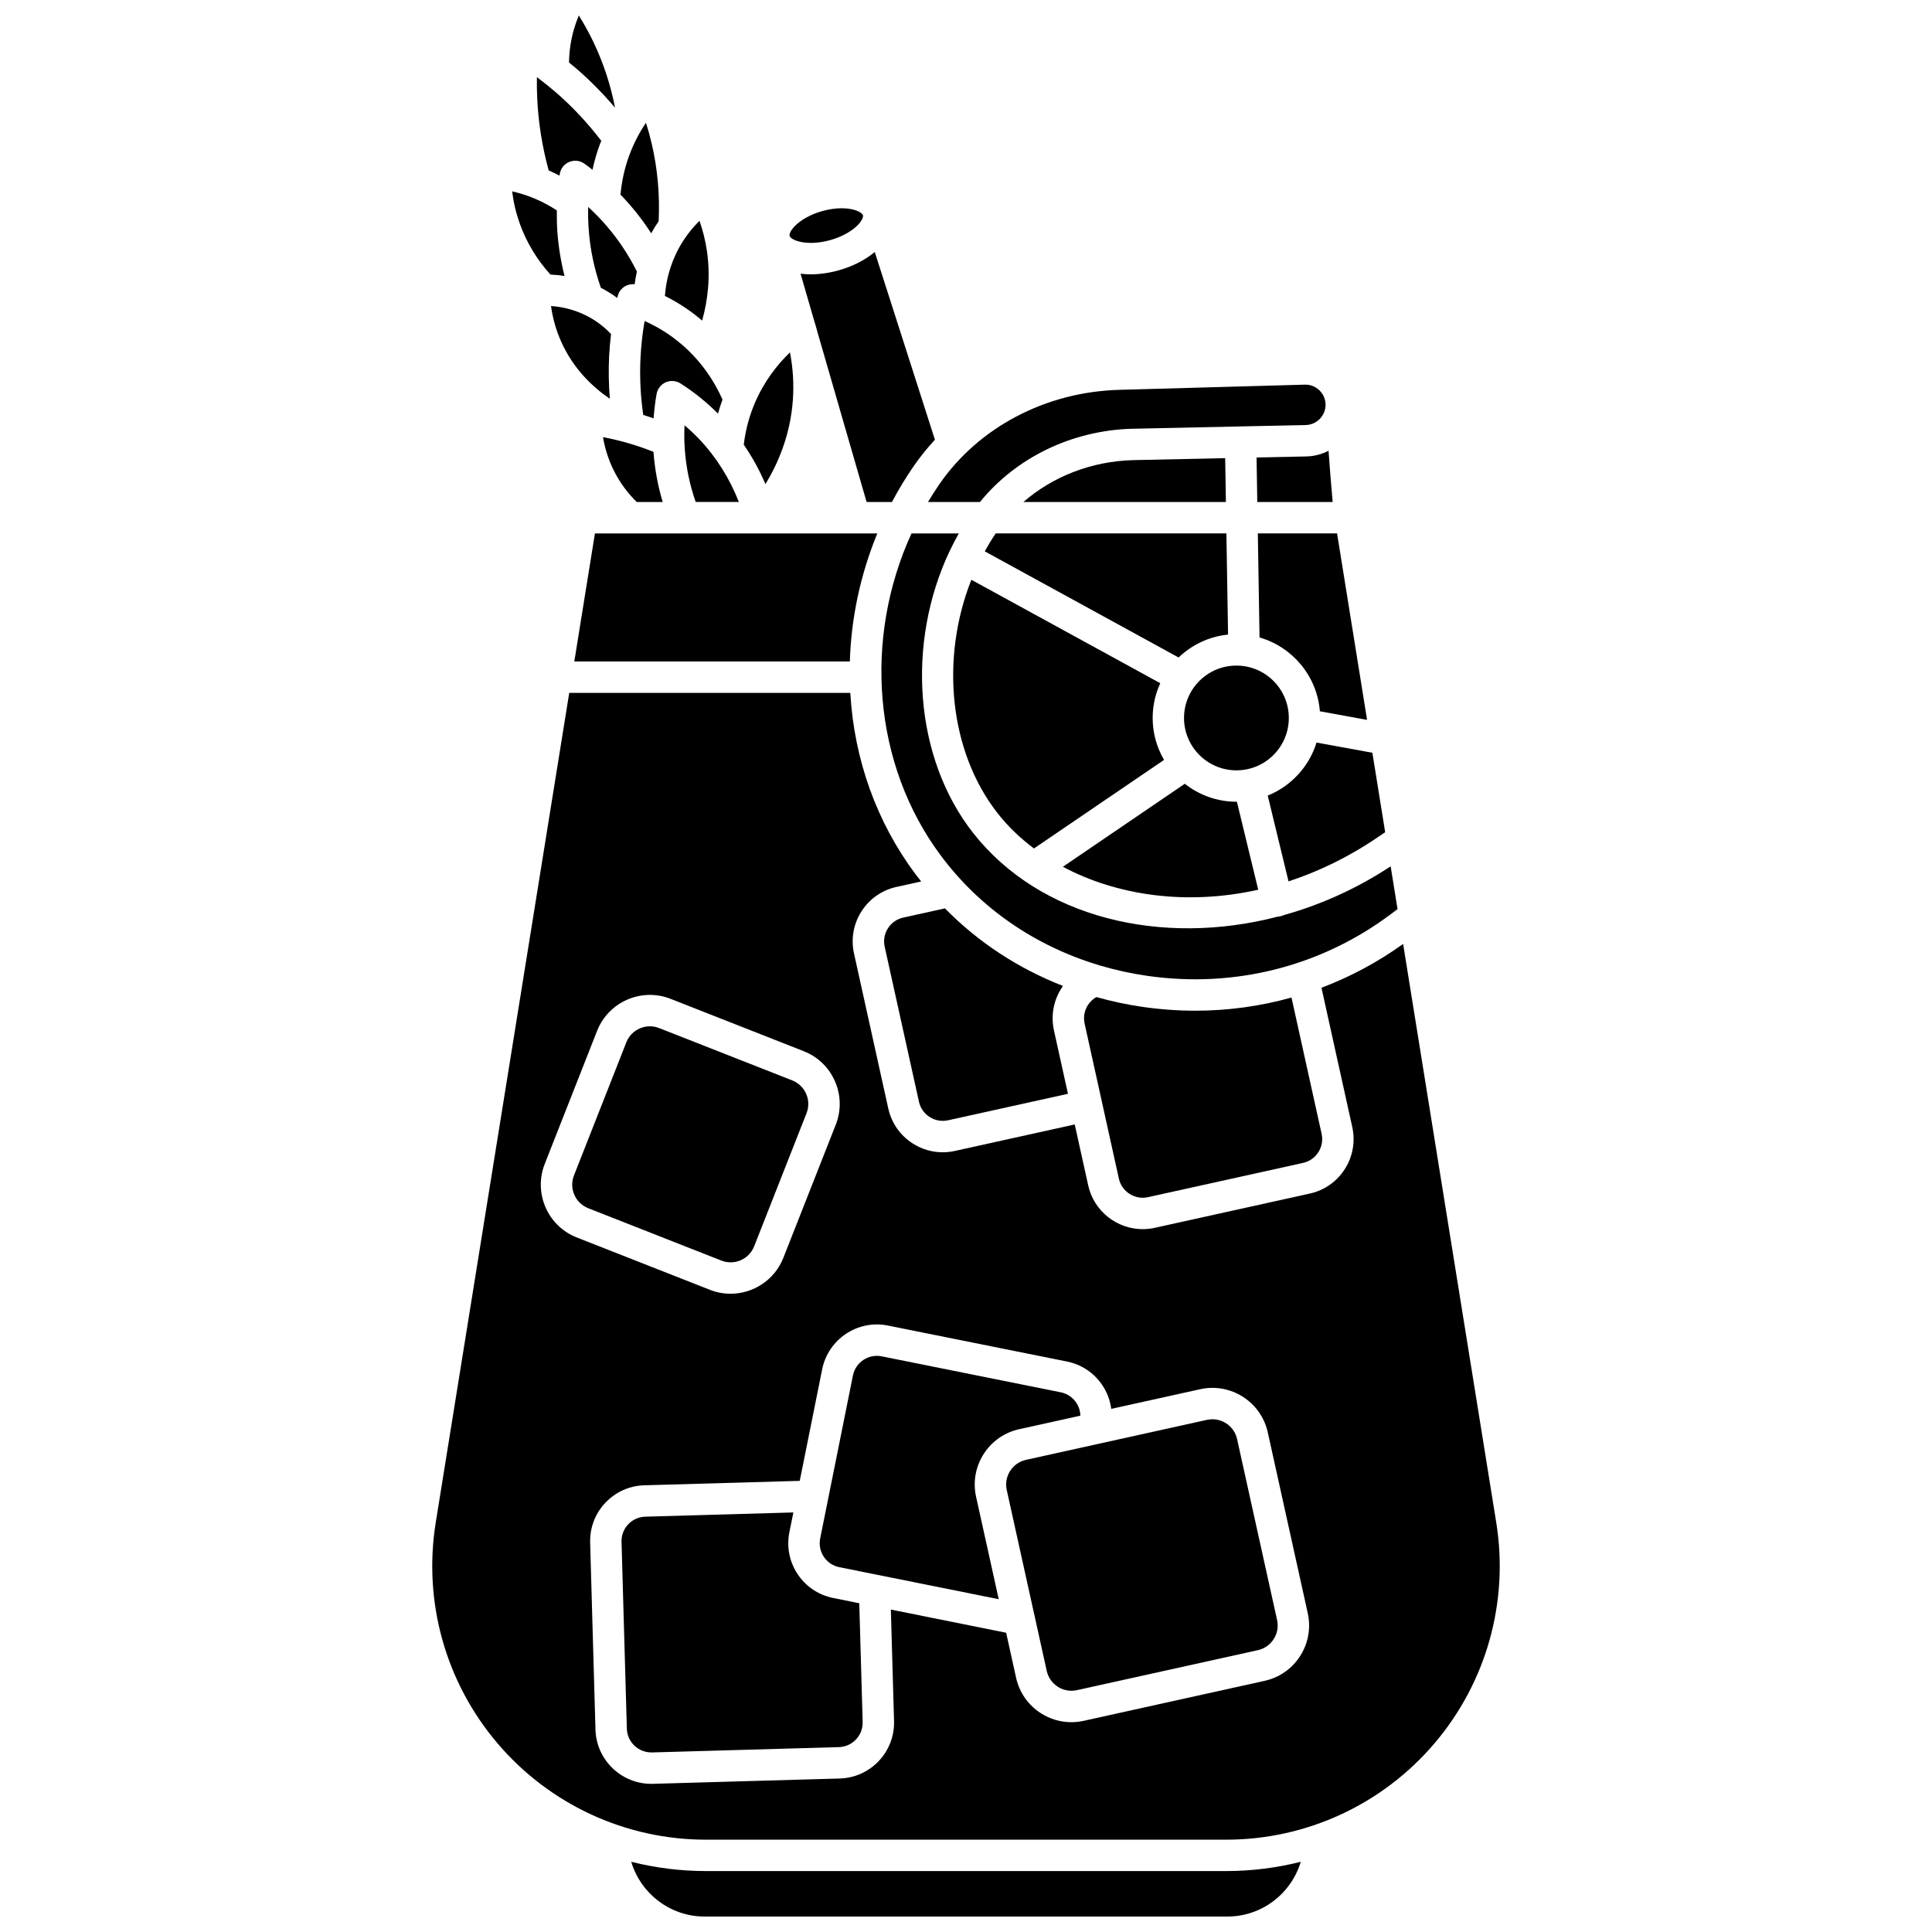 <?xml version="1.0" encoding="UTF-8"?>
<!-- Uploaded to: SVG Repo, www.svgrepo.com, Generator: SVG Repo Mixer Tools -->
<svg width="800px" height="800px" version="1.1" viewBox="144 144 512 512" xmlns="http://www.w3.org/2000/svg">
 <defs>
  <clipPath id="b">
   <path d="m311 637h178v14.902h-178z"/>
  </clipPath>
  <clipPath id="a">
   <path d="m294 148.09h13v24.906h-13z"/>
  </clipPath>
 </defs>
 <path d="m403.7 277.04c9.562-11.777 24.332-18.969 40.297-19.414l28.711-0.617 17.34-0.371c2.887-0.062 5.238-2.465 5.238-5.352 0-1.457-0.574-2.82-1.621-3.836-1.047-1.016-2.414-1.559-3.883-1.512l-49.207 1.375c-19.434 0.543-37.258 9.922-47.684 25.086-1.043 1.52-2.023 3.074-2.961 4.644z"/>
 <path d="m299.88 198.84c-0.059 2.016-0.012 4.035 0.137 6.043 0.387 5.242 1.473 10.406 3.223 15.387 0.461 0.234 0.926 0.484 1.391 0.75 1.027 0.586 2.004 1.246 2.957 1.941 0.035-0.152 0.062-0.309 0.098-0.461 0.266-1.125 0.988-2.086 1.996-2.656 0.766-0.434 1.641-0.605 2.5-0.512 0.148-1.074 0.344-2.199 0.609-3.367-2.144-4.297-4.805-8.32-7.926-11.969-1.551-1.82-3.219-3.543-4.984-5.156z"/>
 <path d="m358.85 216.7c-0.93 0-1.824-0.059-2.691-0.164l3.574 12.355c0.359 1.105 0.676 2.219 0.965 3.336l12.961 44.805h6.727c1.703-3.231 3.59-6.356 5.652-9.359 1.734-2.523 3.652-4.906 5.727-7.137l-15.945-49.75c-2.555 2.121-5.856 3.816-9.508 4.84-2.594 0.727-5.117 1.074-7.461 1.074z"/>
 <path d="m477.79 312.94c8.727 2.508 15.254 10.223 15.992 19.559l12.508 2.281-7.953-49.422h-21z"/>
 <path d="m477 265.24 0.195 11.797h19.977c-0.203-2.266-0.398-4.531-0.582-6.777-0.184-2.254-0.348-4.527-0.512-6.797-1.773 0.906-3.754 1.449-5.856 1.496z"/>
 <path d="m483.42 386.8c-0.246 0.059-0.492 0.09-0.738 0.105-30.945 8.066-63.125 0.328-80.797-22.168-15.656-19.934-17.758-50.363-6.199-74.742 0.027-0.059 0.043-0.121 0.078-0.18 0.012-0.023 0.031-0.043 0.047-0.066 0.711-1.488 1.473-2.949 2.285-4.387h-12.539c-12.797 27.926-10.195 61.285 7.766 85.375 10.391 13.938 24.996 23.977 41.941 29.055 0.086 0.023 0.168 0.055 0.254 0.082 4.043 1.195 8.215 2.117 12.5 2.734 23.145 3.332 46.105-2.488 64.641-16.402l1.703-1.285-1.824-11.336c-8.949 5.891-18.527 10.195-28.266 12.906-0.273 0.129-0.555 0.234-0.852 0.309z"/>
 <path d="m303.8 259.84c0.508 3.047 1.461 6.016 2.82 8.762 1.555 3.141 3.609 5.969 6.109 8.43h6.891c-1.293-4.332-2.113-8.777-2.438-13.289-2.574-1.027-5.215-1.914-7.883-2.637-1.809-0.492-3.648-0.914-5.5-1.266z"/>
 <path d="m376.5 285.36h-5.754c-0.07 0.004-0.145 0.016-0.215 0.016-0.062 0-0.125-0.012-0.188-0.016h-44.852-0.012-0.012-23.805l-5.465 33.941h73.02c0.344-11.609 2.852-23.184 7.281-33.941z"/>
 <path d="m292.7 234.5c3.215 7.219 8.324 12.051 12.91 15.172-0.305-3.797-0.371-7.609-0.18-11.406 0.098-1.918 0.281-3.832 0.504-5.746-1.617-1.691-3.43-3.137-5.438-4.281-3.668-2.098-7.348-2.918-10.473-3.141 0.453 3.277 1.352 6.422 2.676 9.402z"/>
 <path d="m394.41 384.73-11.035 2.438c-1.691 0.375-3.133 1.383-4.062 2.84-0.93 1.457-1.238 3.191-0.863 4.879l9.082 41.074c0.375 1.688 1.383 3.133 2.84 4.062 1.457 0.93 3.191 1.234 4.883 0.863l31.766-7.019-3.715-16.809c-0.934-4.227 0.051-8.465 2.398-11.773-11.871-4.629-22.496-11.598-31.293-20.555z"/>
 <path d="m444.2 265.94c-10.934 0.305-21.203 4.324-28.984 11.094h53.66l-0.191-11.621z"/>
 <path d="m404.97 290.11 51.367 28.129c3.488-3.336 8.047-5.562 13.113-6.066l-0.441-26.816h-61.137c-1.043 1.543-2.008 3.133-2.902 4.754z"/>
 <path d="m446.83 410.84c-4.195-0.605-8.285-1.488-12.273-2.606-2.43 1.375-3.746 4.207-3.125 7.027l4.613 20.867v0.004 0.004l4.465 20.199c0.77 3.488 4.234 5.699 7.723 4.926l41.082-9.078c1.691-0.375 3.133-1.383 4.062-2.84s1.238-3.191 0.863-4.879l-7.984-36.105c-8.246 2.301-16.801 3.488-25.488 3.488-4.617-0.004-9.273-0.336-13.938-1.008z"/>
 <path d="m485.55 334.27c0 7.664-6.215 13.879-13.883 13.879s-13.887-6.215-13.887-13.879c0-7.668 6.219-13.883 13.887-13.883s13.883 6.215 13.883 13.883"/>
 <path d="m479.96 354.84 5.512 22.73c8.059-2.633 16.156-6.547 24.035-11.957l1.578-1.066-3.391-21.059-14.801-2.699c-1.977 6.398-6.773 11.562-12.934 14.051z"/>
 <path d="m408.43 359.59c2.688 3.418 5.922 6.519 9.582 9.262l34.469-23.469c-1.906-3.277-3.016-7.066-3.016-11.125 0-3.285 0.734-6.394 2.019-9.199l-50.066-27.414c-8.25 20.828-5.906 45.5 7.012 61.945z"/>
 <path d="m457.98 351.71-32.309 21.996c14.137 7.531 32.582 10.371 51.773 6.082l-5.656-23.328c-0.039 0-0.078 0.008-0.117 0.008-5.168 0-9.914-1.789-13.691-4.758z"/>
 <path d="m325.41 256.71c-0.102 2.086-0.086 4.176 0.059 6.254 0.324 4.797 1.305 9.516 2.894 14.066h11.445c-2.453-6.242-6.016-11.926-10.496-16.641-1.23-1.293-2.535-2.519-3.902-3.68z"/>
 <path d="m364.79 567.48c-3.875-0.777-7.215-3.019-9.406-6.312-2.191-3.293-2.965-7.238-2.188-11.113l1.055-5.242-39.25 1.121c-1.73 0.051-3.336 0.77-4.523 2.027-1.188 1.258-1.816 2.902-1.766 4.629l1.41 49.535c0.102 3.57 3.098 6.356 6.66 6.289l49.543-1.41c3.57-0.102 6.391-3.09 6.289-6.656l-0.898-31.473z"/>
 <path d="m289.86 216.76c1.188 0.059 2.445 0.18 3.75 0.391-0.969-3.824-1.609-7.723-1.898-11.656-0.141-1.906-0.172-3.82-0.148-5.734-1.758-1.16-3.617-2.164-5.543-2.996-2.035-0.879-4.141-1.562-6.297-2.055 0.355 2.926 1.035 5.793 2.027 8.57 1.762 4.93 4.555 9.555 8.109 13.48z"/>
 <g clip-path="url(#b)">
  <path d="m331.1 639.85c-6.754 0-13.406-0.844-19.816-2.457 2.5 8.379 10.27 14.512 19.457 14.512h138.52c9.184 0 16.953-6.129 19.457-14.512-6.414 1.617-13.062 2.457-19.816 2.457z"/>
 </g>
 <path d="m343.86 474.29 13.879-35.277c1.352-3.438-0.344-7.336-3.781-8.691l-35.285-13.875c-3.438-1.352-7.336 0.344-8.688 3.781l-13.879 35.277c-1.352 3.438 0.344 7.336 3.785 8.688l35.285 13.875c3.438 1.355 7.332-0.34 8.684-3.777z"/>
 <path d="m414.1 522.75 16.207-3.582c-0.027-1.211-0.391-2.398-1.078-3.43-0.957-1.441-2.422-2.422-4.117-2.762l-47.445-9.535c-3.5-0.707-6.922 1.57-7.629 5.07l-8.68 43.184c-0.34 1.695 0 3.422 0.957 4.863s2.422 2.422 4.117 2.762l10.047 2.019c0.023 0.004 0.043 0.008 0.066 0.012l32.129 6.457-6-27.148c-0.867-3.918-0.156-7.938 2.004-11.32 2.16-3.383 5.504-5.723 9.422-6.59z"/>
 <path d="m471.84 525.37c-0.691-3.121-3.469-5.254-6.543-5.254-0.477 0-0.961 0.051-1.445 0.16l-47.957 10.598c-1.746 0.387-3.238 1.43-4.203 2.941-0.961 1.508-1.281 3.301-0.895 5.051l7.277 32.918c0.094 0.281 0.164 0.574 0.195 0.879l3.129 14.148c0.387 1.746 1.43 3.238 2.938 4.203 1.508 0.961 3.301 1.277 5.051 0.895l47.957-10.598c1.746-0.387 3.238-1.43 4.203-2.938s1.281-3.301 0.895-5.051z"/>
 <path d="m354.11 250.1c0.309-4.254 0.055-8.512-0.762-12.715-3.414 3.293-6.957 7.789-9.422 13.688-1.43 3.422-2.375 7.035-2.82 10.766 2.238 3.262 4.168 6.762 5.746 10.453 3.285-5.391 6.586-12.941 7.258-22.191z"/>
 <path d="m540.52 547.48-24.676-153.32c-6.766 4.836-14.027 8.73-21.641 11.605l8.16 36.902c0.852 3.859 0.152 7.82-1.973 11.152-2.125 3.332-5.422 5.637-9.281 6.488l-41.082 9.078c-1.07 0.238-2.141 0.352-3.195 0.352-6.789 0-12.922-4.707-14.449-11.605l-3.57-16.141-31.766 7.019c-1.074 0.238-2.152 0.355-3.223 0.355-2.789 0-5.523-0.793-7.93-2.328-3.332-2.125-5.637-5.422-6.492-9.281l-9.082-41.074c-0.852-3.859-0.152-7.82 1.973-11.152s5.422-5.637 9.281-6.488l6.551-1.449c-0.496-0.629-1.004-1.246-1.488-1.891-10.352-13.887-16.27-30.414-17.301-48.086h-74.484l-35.375 219.86c-3.383 21.012 2.594 42.355 16.398 58.559s33.934 25.5 55.227 25.5h137.8c21.293 0 41.418-9.293 55.227-25.5 13.797-16.203 19.773-37.547 16.391-58.559zm-252.16-95.02 13.879-35.277c3.031-7.707 11.77-11.508 19.477-8.48l35.285 13.875c3.734 1.469 6.672 4.305 8.277 7.984 1.602 3.68 1.676 7.762 0.207 11.496l-13.883 35.273c-2.324 5.906-8.004 9.523-13.996 9.523-1.824 0-3.68-0.336-5.481-1.043l-35.285-13.875c-7.703-3.031-11.512-11.77-8.48-19.477zm200.2 130.39c-2.16 3.383-5.504 5.723-9.422 6.59l-47.957 10.598c-1.09 0.242-2.184 0.359-3.273 0.359-2.828 0-5.606-0.805-8.047-2.363-3.383-2.16-5.723-5.504-6.59-9.422l-2.633-11.918-30.551-6.141 0.844 29.555c0.23 8.156-6.215 14.98-14.371 15.211l-49.543 1.41c-0.141 0.004-0.285 0.008-0.426 0.008-7.965 0-14.559-6.363-14.785-14.375l-1.41-49.535c-0.113-3.953 1.32-7.711 4.035-10.582 2.715-2.875 6.387-4.516 10.336-4.629l41.172-1.172 5.945-29.57c1.605-7.996 9.426-13.203 17.422-11.59l47.445 9.535c3.875 0.777 7.215 3.019 9.406 6.312 1.266 1.902 2.043 4.031 2.336 6.231l23.566-5.207c8.086-1.793 16.121 3.336 17.91 11.422l10.602 47.949c0.859 3.918 0.145 7.941-2.012 11.324z"/>
 <path d="m330.07 228.96c1.426-5.062 2.309-11.402 1.273-18.457-0.398-2.711-1.059-5.379-1.969-7.984-2.125 2.098-3.945 4.492-5.379 7.082-2.582 4.676-3.523 9.25-3.785 12.824 2.992 1.496 5.82 3.285 8.449 5.371 0.484 0.383 0.953 0.773 1.41 1.164z"/>
 <path d="m323.5 234.32c-2.66-2.113-5.566-3.867-8.672-5.25-0.555 3.184-0.918 6.402-1.082 9.617-0.258 5.086-0.016 10.211 0.715 15.266 0.922 0.289 1.84 0.594 2.754 0.918 0.156-2.172 0.406-4.336 0.793-6.484 0.246-1.367 1.152-2.519 2.426-3.074 1.27-0.559 2.734-0.445 3.906 0.301 3.613 2.301 6.938 4.996 9.941 7.992 0.348-1.258 0.742-2.496 1.191-3.719-2.035-4.578-5.66-10.559-11.973-15.566z"/>
 <path d="m289.4 189.16c0.98 0.426 1.938 0.898 2.887 1.395 0.023-0.145 0.031-0.293 0.055-0.438 0.219-1.422 1.16-2.629 2.484-3.191s2.848-0.398 4.023 0.43c0.742 0.52 1.449 1.082 2.168 1.633 0.488-2.273 1.129-4.512 1.938-6.695 0.121-0.332 0.262-0.652 0.391-0.98-3.566-4.656-7.57-8.969-11.98-12.793-1.637-1.418-3.336-2.781-5.082-4.078-0.035 1.898-0.004 3.793 0.086 5.68 0.301 6.41 1.328 12.805 3.031 19.039z"/>
 <path d="m364.05 207.62c2.941-0.824 5.574-2.258 7.227-3.934 1.094-1.109 1.496-2.066 1.434-2.547l-0.051-0.156c-0.32-0.77-2.359-1.793-5.625-1.793-1.48 0-3.207 0.211-5.137 0.75-2.941 0.824-5.574 2.258-7.227 3.934-1.156 1.172-1.547 2.188-1.422 2.633 0.309 1.117 4.484 2.887 10.801 1.113z"/>
 <path d="m316.59 205.83c0.043-0.082 0.086-0.164 0.129-0.246 0.559-1.012 1.176-1.992 1.828-2.949 0.34-7.023-0.285-14.012-1.887-20.781-0.422-1.785-0.914-3.562-1.473-5.32-1.816 2.691-3.297 5.582-4.43 8.645-1.234 3.34-1.992 6.832-2.32 10.391 0.945 0.977 1.863 1.984 2.75 3.016 1.961 2.293 3.766 4.715 5.402 7.246z"/>
 <g clip-path="url(#a)">
  <path d="m306.99 172.54c-1.176-6.106-3.129-12.008-5.812-17.582-1.133-2.348-2.398-4.641-3.789-6.859-0.504 1.203-0.938 2.438-1.301 3.695-0.824 2.856-1.242 5.797-1.293 8.766 0.676 0.555 1.355 1.105 2.016 1.68 3.644 3.156 7.047 6.609 10.18 10.301z"/>
 </g>
</svg>
